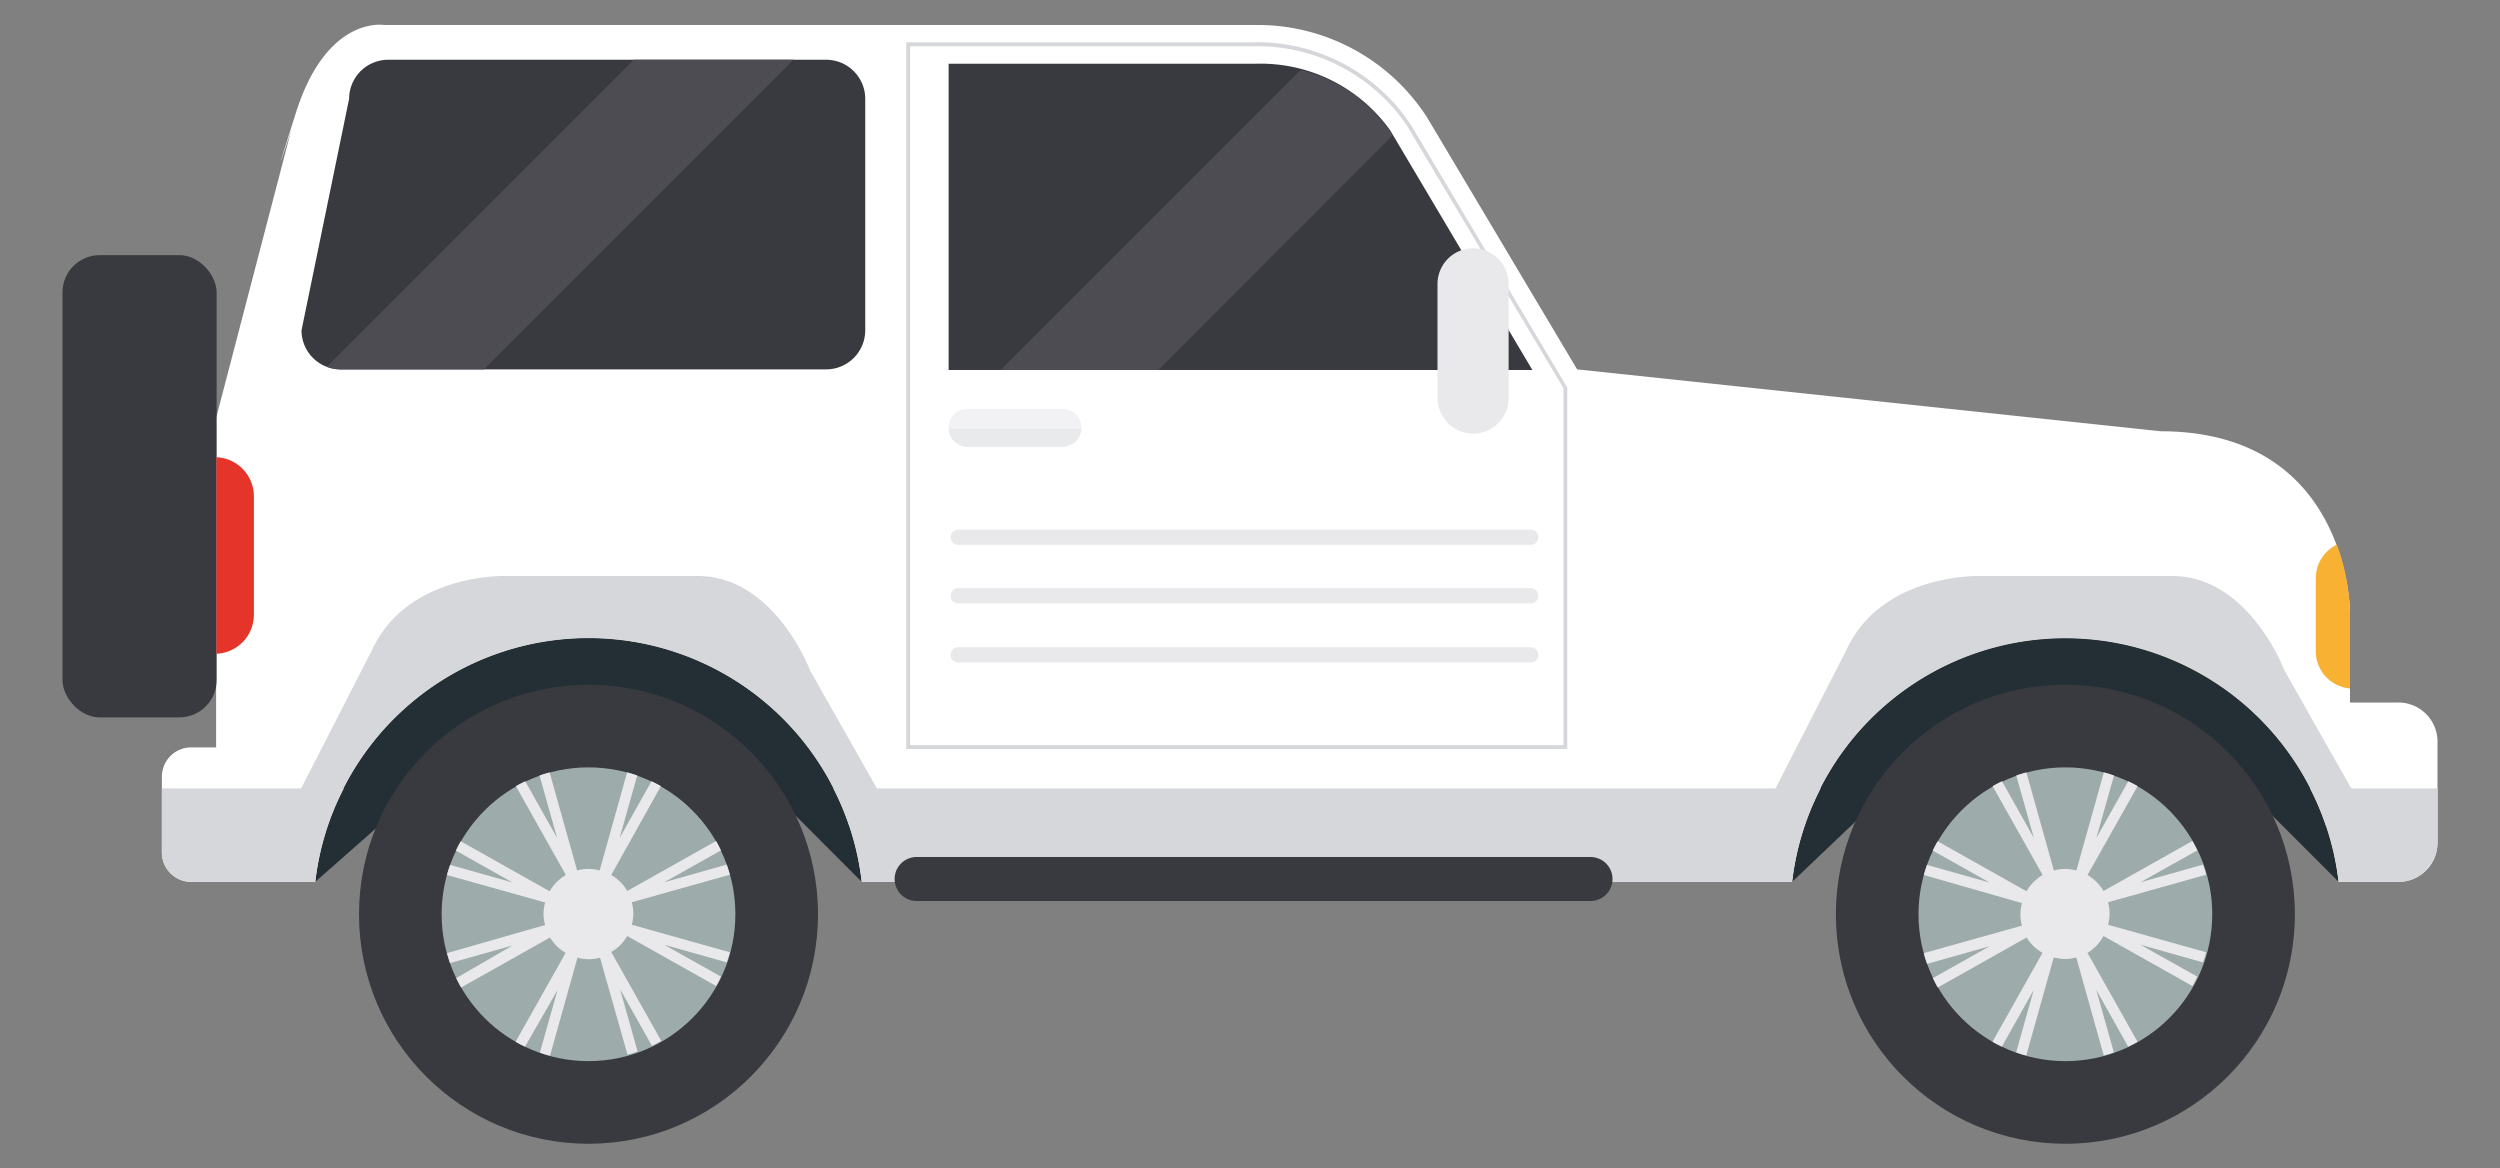 <svg id="Layer_1" data-name="Layer 1" xmlns="http://www.w3.org/2000/svg" viewBox="0 0 200 93.45"><rect x="0" y="0" width="200" height="93.45" fill="#808080" stroke="none"/><defs><style>.cls-1{fill:#242f35;}.cls-2{fill:#383a40;}.cls-3{fill:#9dabaa;}.cls-4{fill:#e9e9ec;}.cls-5{fill:#fff;}.cls-6{fill:#d6d7da;}.cls-7{fill:#4c4c52;}.cls-8{fill:#f8b133;}.cls-9{fill:#e5352b;}.cls-10{fill:#f2f2f4;}.cls-11{fill:#e9eaec;}</style></defs><title>SUV_4x4</title><polygon class="cls-1" points="187.09 70.55 179.71 63.17 151.12 63.17 143.37 70.55 136.15 63.34 74.47 63.34 68.94 70.55 61.41 63.01 33.77 63.01 25.22 70.55 22.21 60.24 22.21 39.97 179.79 39.97 188.02 62.3 187.09 70.55"/><circle class="cls-2" cx="165.23" cy="73.14" r="18.36"/><circle class="cls-3" cx="165.23" cy="73.14" r="11.75"/><path class="cls-4" d="M153.91,76.25l7.85-2.2a3.24,3.24,0,0,1,0-1.8L153.91,70q.11-.41.25-.81l5,1.41-4.54-2.55c.12-.26.25-.51.39-.75l7.11,4A3.59,3.59,0,0,1,163.41,70l-4-7.11c.24-.14.5-.27.75-.39l2.55,4.54-1.41-5q.4-.14.81-.25l2.2,7.85a3.25,3.25,0,0,1,1.8,0l2.2-7.85q.41.11.81.25l-1.41,5,2.55-4.54c.26.12.51.25.75.39L167,70a3.59,3.59,0,0,1,1.28,1.28l7.11-4c.14.24.27.5.39.75l-4.54,2.55,5-1.41q.14.4.25.81l-7.85,2.2a3.24,3.24,0,0,1,0,1.8l7.85,2.2q-.11.41-.25.81l-5-1.41,4.54,2.55c-.12.26-.25.51-.39.75l-7.11-4A3.59,3.59,0,0,1,167,76.23l4,7.11c-.24.14-.5.27-.75.39l-2.55-4.54,1.41,5q-.4.14-.81.25l-2.2-7.85a3.24,3.24,0,0,1-1.8,0l-2.2,7.85q-.41-.11-.81-.25l1.41-5-2.55,4.54c-.26-.12-.51-.25-.75-.39l4-7.11A3.59,3.59,0,0,1,162.13,75l-7.11,4c-.14-.24-.27-.5-.39-.75l4.54-2.55-5,1.41Q154,76.66,153.91,76.25Z"/><circle class="cls-2" cx="47.08" cy="73.14" r="18.36"/><circle class="cls-3" cx="47.08" cy="73.14" r="11.75"/><path class="cls-4" d="M35.76,76.25,43.61,74a3.24,3.24,0,0,1,0-1.8L35.76,70q.11-.41.25-.81l5,1.41-4.54-2.55c.12-.26.25-.51.39-.75l7.11,4A3.59,3.59,0,0,1,45.27,70l-4-7.11c.24-.14.5-.27.75-.39l2.55,4.54-1.41-5q.4-.14.81-.25l2.2,7.85a3.25,3.25,0,0,1,1.8,0l2.2-7.85q.41.11.81.25l-1.41,5,2.55-4.54c.26.12.51.25.75.39L48.9,70a3.59,3.59,0,0,1,1.28,1.28l7.11-4c.14.24.27.5.39.75l-4.54,2.55,5-1.41q.14.4.25.81l-7.85,2.2a3.25,3.25,0,0,1,0,1.8l7.85,2.2q-.11.41-.25.81l-5-1.41,4.54,2.55c-.12.26-.25.51-.39.75l-7.11-4a3.59,3.59,0,0,1-1.28,1.28l4,7.11c-.24.14-.5.27-.75.39l-2.55-4.54,1.41,5q-.4.14-.81.25L48,76.61a3.24,3.24,0,0,1-1.8,0L44,84.46q-.41-.11-.81-.25l1.41-5L42,83.73c-.26-.12-.51-.25-.75-.39l4-7.11A3.59,3.59,0,0,1,44,75l-7.11,4c-.14-.24-.27-.5-.39-.75L41,75.64l-5,1.41Q35.88,76.66,35.76,76.25Z"/><path class="cls-5" d="M15.29,59.79h2V33.44l6-23S21.2,16.82,23.68,9,30.75,2,30.75,2h69.64A16.11,16.11,0,0,1,114.17,9.4l12,20.15,46.66,4.95C188,34.5,188,49,188,49V56.2h3.83A3.13,3.13,0,0,1,195,59.32v8.11a3.13,3.13,0,0,1-3.12,3.12h-4.79a22,22,0,0,0-43.72,0H68.94a22,22,0,0,0-43.72,0H15.29a2.35,2.35,0,0,1-2.34-2.34V62.13A2.35,2.35,0,0,1,15.29,59.79Z"/><path class="cls-6" d="M191.88,70.55h-4.79a21.9,21.9,0,0,0-2.29-7.48H195v4.36A3.13,3.13,0,0,1,191.88,70.55Z"/><path class="cls-6" d="M25.22,70.55H15.29a2.35,2.35,0,0,1-2.34-2.34V63.07H27.51A21.9,21.9,0,0,0,25.22,70.55Z"/><path class="cls-6" d="M66.66,63.07h79a21.9,21.9,0,0,0-2.29,7.48H68.94A21.9,21.9,0,0,0,66.66,63.07Z"/><path class="cls-6" d="M147.71,52c2.84-6.16,10.66-5.92,10.66-5.92h15.4c6.16,0,9,7.58,9,7.58l7.11,12.55-3.81-.17a22,22,0,0,0-41-1.81l-3.54-.16Z"/><path class="cls-6" d="M29.76,52c2.84-6.16,10.66-5.92,10.66-5.92h15.4c6.16,0,9,7.58,9,7.58l7.11,12.55-4-.18a22,22,0,0,0-41-1.81l-3.35-.15Z"/><rect class="cls-2" x="5" y="20.42" width="12.33" height="36.98" rx="2.98" ry="2.98" transform="translate(22.33 77.81) rotate(-180)"/><path class="cls-2" d="M75.89,29.6V5.1h24.49a12.76,12.76,0,0,1,10.83,5.32L122.59,29.6Z"/><path class="cls-7" d="M92.66,29.6H80.06l24-24a12.22,12.22,0,0,1,7.12,4.85l.23.39Z"/><path class="cls-6" d="M72.5,3.38h27.88A14.75,14.75,0,0,1,112.88,10l12.5,21,0,0V59.92H72.5Zm52.58,27.68L112.61,10.14a14.44,14.44,0,0,0-12.23-6.44H72.81V59.61h52.27Z"/><path class="cls-4" d="M117.83,34.69h0a2.86,2.86,0,0,0,2.86-2.86V22.72a2.86,2.86,0,0,0-2.86-2.86h0A2.86,2.86,0,0,0,115,22.72v9.11A2.86,2.86,0,0,0,117.83,34.69Z"/><path class="cls-2" d="M73.33,72.08h53.94A1.76,1.76,0,0,0,129,70.32h0a1.76,1.76,0,0,0-1.76-1.76H73.33a1.76,1.76,0,0,0-1.76,1.76h0A1.76,1.76,0,0,0,73.33,72.08Z"/><path class="cls-8" d="M185.26,52.06V46.27a3,3,0,0,1,1.69-2.7A17.32,17.32,0,0,1,188,49v6.08A3,3,0,0,1,185.26,52.06Z"/><path class="cls-9" d="M17.31,36.58a3.12,3.12,0,0,1,3,3.1V49.2a3.12,3.12,0,0,1-3,3.1Z"/><path class="cls-2" d="M27.25,29.55H66.1a3.13,3.13,0,0,0,3.12-3.12V7.9A3.13,3.13,0,0,0,66.1,4.78h-35A3.13,3.13,0,0,0,27.93,7.9L24.12,26.43A3.13,3.13,0,0,0,27.25,29.55Z"/><path class="cls-7" d="M63.48,4.78,38.71,29.55H27.25a3.08,3.08,0,0,1-1.11-.21L50.7,4.78Z"/><path class="cls-10" d="M77.4,35.74H85a1.52,1.52,0,0,0,1.52-1.52h0A1.52,1.52,0,0,0,85,32.7H77.4a1.52,1.52,0,0,0-1.52,1.52h0A1.52,1.52,0,0,0,77.4,35.74Z"/><path class="cls-11" d="M86.5,34.29A1.52,1.52,0,0,1,85,35.74H77.4a1.52,1.52,0,0,1-1.51-1.45Z"/><path class="cls-4" d="M76.66,43.59h45.8a.61.61,0,0,0,.61-.61h0a.61.61,0,0,0-.61-.61H76.66a.61.61,0,0,0-.61.61h0A.61.61,0,0,0,76.66,43.59Z"/><path class="cls-4" d="M76.66,48.27h45.8a.61.61,0,0,0,.61-.61h0a.61.61,0,0,0-.61-.61H76.66a.61.61,0,0,0-.61.61h0A.61.61,0,0,0,76.66,48.27Z"/><path class="cls-4" d="M76.66,53h45.8a.61.61,0,0,0,.61-.61h0a.61.61,0,0,0-.61-.61H76.66a.61.61,0,0,0-.61.61h0A.61.61,0,0,0,76.66,53Z"/></svg>